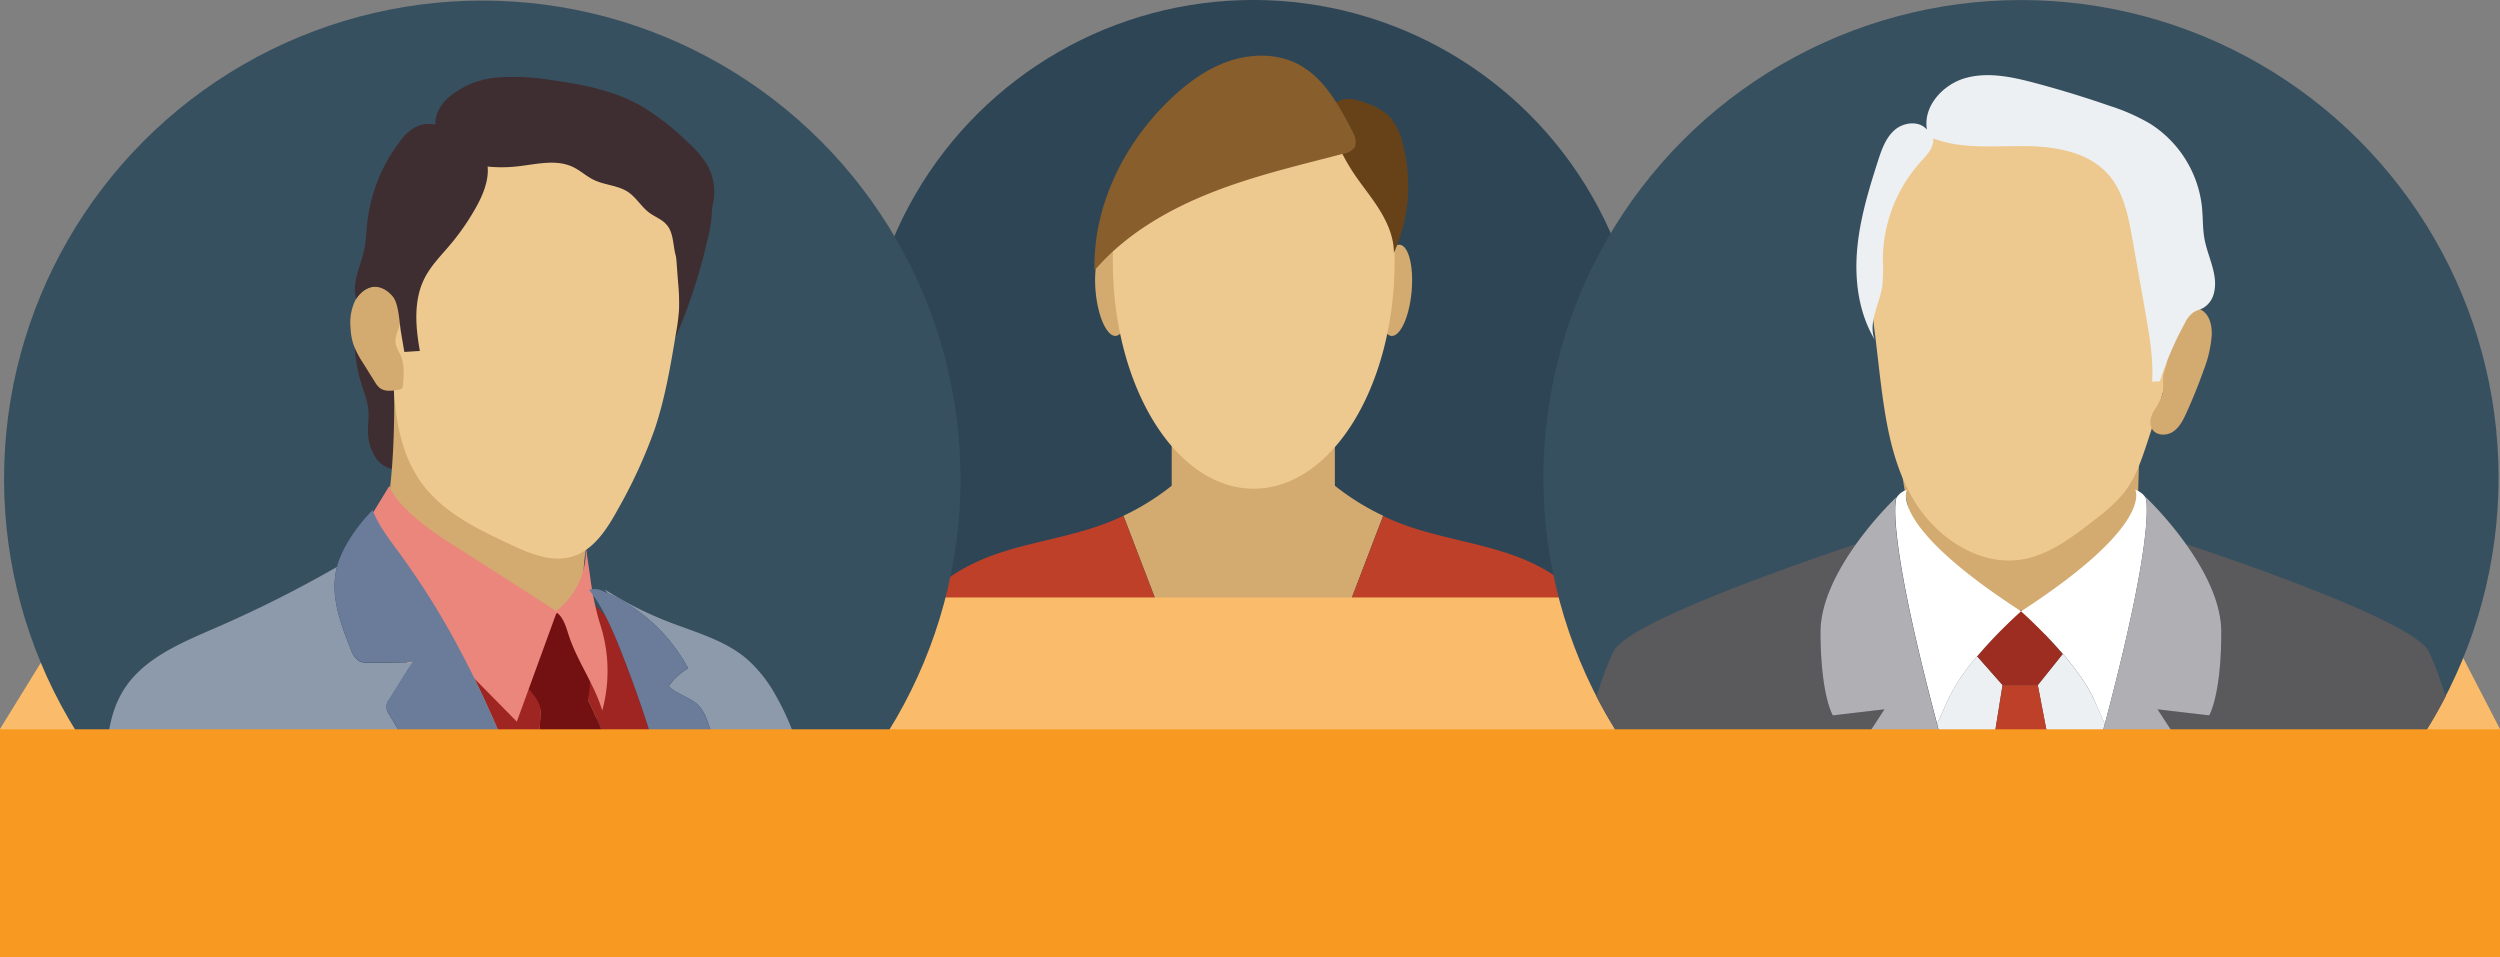 <svg id="Layer_1" data-name="Layer 1" xmlns="http://www.w3.org/2000/svg" viewBox="0 0 619.46 237.15"><rect x="0" y="0" width="619.46" height="237.15" fill="#808080" stroke="none"/><defs><style>.cls-1{fill:#fabc6a;}.cls-2{fill:#2e4555;}.cls-3{fill:#d3aa6f;}.cls-4{fill:#0b2c48;}.cls-5{fill:#bf4028;}.cls-6{fill:#eec98f;}.cls-7{fill:#674219;}.cls-8{fill:#885e2c;}.cls-9{fill:#37505f;}.cls-10{fill:#3f2e31;}.cls-11{fill:#9e2521;}.cls-12{fill:#731012;}.cls-13{fill:#eb867c;}.cls-14{fill:none;}.cls-15{fill:#8d9aac;}.cls-16{fill:#6b7c9a;}.cls-17{fill:#edf0f2;}.cls-18{fill:#1f1e24;}.cls-19{fill:#9e2d21;}.cls-20{fill:#fff;}.cls-21{fill:#5a5a5c;}.cls-22{fill:#b0afb3;}.cls-23{fill:#f89921;}</style></defs><title>interpreting_icons</title><polygon class="cls-1" points="36.16 180.63 0 236.69 0 180.63 36.16 121.97 36.16 180.63"/><circle class="cls-2" cx="310.55" cy="96.81" r="96.81" transform="translate(213.06 407.15) rotate(-89.88)"/><path class="cls-3" d="M342.73,127.8a60.87,60.87,0,0,1-13.92-9.07l-18.26,3.11-18.26-3.11a60.88,60.88,0,0,1-13.92,9.07l13.19,34.4h38Z"/><rect class="cls-3" x="290.33" y="97.43" width="40.43" height="40.3"/><path class="cls-4" d="M317.59,193.38l12-31.18h-38l11.95,31.17A96.45,96.45,0,0,0,317.59,193.38Z"/><path class="cls-5" d="M303.5,193.37,278.36,127.8c-1.53.72-3.1,1.39-4.68,2-8.37,3.12-17.33,4.36-25.82,7.15-7.19,2.36-14.31,6.14-18.88,12A96.82,96.82,0,0,0,303.5,193.37Z"/><path class="cls-5" d="M392.12,149c-4.57-5.89-11.7-9.67-18.89-12-8.49-2.79-17.45-4-25.82-7.15-1.59-.59-3.15-1.26-4.68-2l-25.14,65.58A97,97,0,0,0,392.12,149Z"/><ellipse class="cls-3" cx="275.45" cy="71.94" rx="3.99" ry="11.35" transform="translate(-5.44 25.6) rotate(-5.27)"/><ellipse class="cls-3" cx="345.8" cy="71.94" rx="11.35" ry="3.99" transform="translate(242.4 409.67) rotate(-84.73)"/><path class="cls-6" d="M331.88,33.51c-10.06-.89-19.05.54-29.32,3.61-1.82.54-3.72,1-5.67,1.36C292.44,40,288,41.61,283.6,43.22a9.94,9.94,0,0,1-6,3.31,88.34,88.34,0,0,0-1.86,18.17c0,31.15,15.63,56.39,34.91,56.39s34.91-25.25,34.91-56.39a83.24,83.24,0,0,0-5.33-29.94A41.69,41.69,0,0,1,331.88,33.51Z"/><path class="cls-7" d="M330,26.5c-1.08,1.69-.56,3.91.11,5.81a48.49,48.49,0,0,0,5.25,10.52c2.08,3.14,4.52,6,6.51,9.24s3.52,6.82,3.51,10.59a40.71,40.71,0,0,0,2.17-27.16A14.55,14.55,0,0,0,344,28.58a15.69,15.69,0,0,0-5.62-3.07,12.34,12.34,0,0,0-4.42-1A4.74,4.74,0,0,0,330,26.5Z"/><path class="cls-8" d="M290.16,24.42c4.22-4,9-7.5,14.55-9.33s11.79-1.87,16.95.82C328,19.22,331.73,26,335,32.33c.71,1.36,1.4,3.07.53,4.34a4.31,4.31,0,0,1-2.61,1.4c-11.18,2.92-22.49,5.55-33.22,9.84S278.74,58.25,271.2,67C270.83,51,278.53,35.42,290.16,24.42Z"/><rect class="cls-1" x="144.98" y="148.04" width="330.64" height="62.51"/><circle class="cls-9" cx="119.5" cy="118.64" r="118.5"/><path class="cls-10" d="M89.39,94.59c.74,2.45,1.75,4.86,1.91,7.41.09,1.46-.1,2.92-.13,4.39-.07,3.88,1.5,8.29,5.18,9.59,3.47,1.23,7.38-.92,9.53-3.89,3-4.22,3.36-10.43.17-14.54a24.67,24.67,0,0,0-3.12-3.11A87.69,87.69,0,0,1,91.65,82.17c-.9-1.19-2-2.51-3.46-2.59A35.6,35.6,0,0,0,89.39,94.59Z"/><path class="cls-3" d="M134.18,92.68l10.93,9.19a6.84,6.84,0,0,1,2.61,3.36c.31,1.34-.21,2.72-.21,4.09,0,2.63,1.88,5,2.06,7.58a12.37,12.37,0,0,1-.81,4.48c-2.55,8.25-4.71,16.8-4.15,25.41.36,5.5,1.82,10.86,2.82,16.28s1.52,11.08,0,16.38-5.38,10.21-10.72,11.68c-6,1.64-12.28-1.24-17.31-4.84A59.14,59.14,0,0,1,95,138.43c.06-6.18,1.11-12.29,1.75-18.44,1.15-11,1-22.12.85-33.2l20.93-.12a24.71,24.71,0,0,1,7.11.65C128.9,88.28,131.59,90.51,134.18,92.68Z"/><path class="cls-11" d="M113.35,160q1.22,2.26,2.38,4.54l.5,1q1.06,2.11,2.09,4.23l.32.66q1.08,2.25,2.11,4.53l.64,1.41q1,2.16,1.91,4.34l.67,1.57q.69,1.63,1.37,3.27l.79,1.93q.75,1.87,1.49,3.74l.89,2.3q.5,1.3,1,2.61.72,1.92,1.43,3.85l.61,1.69q1.11,3.06,2.18,6.14a256.58,256.58,0,0,1,.56-35.29c3.58-1,7.51-2.52,10.95-1.08-.2,1,1.09,3.22,1.5,4.15q9.32,21.32,16.5,43.5a39.3,39.3,0,0,1,1.54,5.8,23.5,23.5,0,0,0,.75,3q3-1.25,5.84-2.66A302.64,302.64,0,0,0,153.76,161c-1.09-2.74-2.23-5.47-3.57-8.09a17.33,17.33,0,0,0-5.69-4.85c-3.3,4.71-10,5-15.75,5.14q-9.29.18-18.54,1.21c.89,1.55,1.76,3.11,2.62,4.68Z"/><path class="cls-10" d="M164,90.9c-.5-15.24-1.44-30.46-2.39-45.68l-.47-7.63c-.11-1.74-.32-3.7-1.69-4.79,1.77-1.12,3.89.56,5.64,1.71s3.94,1.89,5.73,3.13c3.3,2.29,5.1,6.29,5.56,10.28a35.44,35.44,0,0,1-1.18,11.93A138.38,138.38,0,0,1,164,90.9Z"/><path class="cls-12" d="M140.87,151.08c1.34.46,1.36,2.28,1.68,3.66.43,1.88,1.82,3.39,2.59,5.16a16.72,16.72,0,0,1,1,6.29,26.55,26.55,0,0,1-.49,7.32,15.67,15.67,0,0,0-11.68,2.29c-.68-3.81-4.63-6.07-6.52-9.45a2.11,2.11,0,0,1-.33-1,2.38,2.38,0,0,1,.39-1.13,43.87,43.87,0,0,1,5-7.72,22,22,0,0,1,6.21-5A2.87,2.87,0,0,1,140.87,151.08Z"/><path class="cls-13" d="M96.49,120.37s.94,5.24,14.91,14.11S138,151.54,138,151.54l-9.94,27.27L92.33,142.53l-1.48-12.9Z"/><path class="cls-13" d="M149.19,156.28c-.31-1.12-.68-2.23-1-3.36a79,79,0,0,1-2-10.29l-1.07-7.44a18.74,18.74,0,0,1-7.51,16.36c2,1.24,2.62,3.75,3.36,6,2.13,6.42,6.29,12,8.26,18.51A37.4,37.4,0,0,0,149.19,156.28Z"/><path class="cls-6" d="M98,72c1.7-11.61,7.57-22.29,15-31.39,2.49-3,5.24-6,8.74-7.79,3.74-1.92,8.06-2.36,12.27-2.53,4.63-.18,9.27-.07,13.91,0,2.87.07,5.82.16,8.47,1.26,4,1.64,6.76,5.37,8.24,9.38s1.81,8.33,2.14,12.59l1.26,16.59a51.21,51.21,0,0,1,.22,6.64,51.22,51.22,0,0,1-.72,5.63c-1.35,8.1-2.7,16.23-5.32,24a123.91,123.91,0,0,1-9.14,19.88c-2.67,4.87-6,10.08-11.32,11.66-5.17,1.53-10.6-.81-15.48-3.1-7.82-3.67-15.94-7.57-21.23-14.37-7.33-9.43-7.68-22.3-7.71-34.22A97,97,0,0,1,98,72Z"/><path class="cls-3" d="M93.53,70.84a6,6,0,0,1,5.12,3.29,8.39,8.39,0,0,1,.44,6.2c-.49,1.68-1.41,3.36-1,5.07a13,13,0,0,0,1.11,2.48c1.08,2.36.87,5.07.64,7.66a1.27,1.27,0,0,1-.15.58,1.3,1.3,0,0,1-.91.45c-1.63.3-3.51.54-4.78-.52a5.63,5.63,0,0,1-1.09-1.38q-1.51-2.4-3-4.8a21.86,21.86,0,0,1-2.37-4.62,15.54,15.54,0,0,1-.68-4A12.83,12.83,0,0,1,88,74.49,6.56,6.56,0,0,1,93.53,70.84Z"/><path class="cls-10" d="M111.5,60.7c-2.22,2.63-4.7,5.11-6.26,8.16-2.81,5.49-2.3,12-1.2,18.1l-3.85.25-.85-5c-.37-2.21-.54-7-2-8.72-2.17-2.63-6-4-9.12.62-1.09-4.44,1.16-7.92,2.06-12.4.43-2.11.48-4.27.71-6.41a40.5,40.5,0,0,1,8.2-20.38,11.36,11.36,0,0,1,4-3.56c4.06-1.89,8.71.65,12.45,3.1a13.8,13.8,0,0,1,3.88,3.29c2.61,3.68,1,8.79-1.1,12.77A58.85,58.85,0,0,1,111.5,60.7Z"/><path class="cls-10" d="M141.95,41.37c1.84.87,3.35,2.32,5.18,3.2,2.72,1.32,6,1.34,8.49,3,2.05,1.38,3.31,3.7,5.3,5.17,1.37,1,3.08,1.6,4.2,2.88,2,2.22,1.52,5.61,2.53,8.39,4.13-4.21,8.48-8.85,9.23-14.7a13.77,13.77,0,0,0-1.62-8.4,25.59,25.59,0,0,0-5.2-6,60.76,60.76,0,0,0-11.25-8.69C152,22.34,144,20.84,136.23,19.79a53.64,53.64,0,0,0-13.2-.56,21.18,21.18,0,0,0-12,5c-2.3,2.12-4,5.51-2.68,8.34s5.29,3.82,7.2,6.46a5.73,5.73,0,0,0,1.06,1.31,3.66,3.66,0,0,0,1.6.57,34.62,34.62,0,0,0,9.77.34C132.66,40.77,137.67,39.34,141.95,41.37Z"/><path class="cls-14" d="M113.35,160l-.51-.94Z"/><path class="cls-14" d="M116.23,165.54l-.5-1Z"/><path class="cls-14" d="M130.94,200q-.71-1.93-1.43-3.85Q130.23,198.06,130.94,200Z"/><path class="cls-14" d="M131.55,201.68q1.11,3.06,2.18,6.14h0Q132.66,204.74,131.55,201.68Z"/><path class="cls-14" d="M124,182.28l-.67-1.57Z"/><path class="cls-14" d="M126.13,187.48l-.79-1.93Z"/><path class="cls-14" d="M121.4,176.37l-.64-1.41Z"/><path class="cls-14" d="M128.52,193.53l-.89-2.3Z"/><path class="cls-14" d="M118.65,170.43l-.32-.66Z"/><path class="cls-15" d="M119.5,237.15c3.49,0,7-.16,10.37-.46-4.61-9.67-9.35-19.28-14.66-28.58-6-10.49-12.71-20.56-18.73-31a3,3,0,0,1,.11-4l5.6-9-10.56.16a5.43,5.43,0,0,1-2.53-.37,5.47,5.47,0,0,1-2.23-3.12c-2.6-6.5-5.23-13.6-3.35-20.33A298.16,298.16,0,0,1,53.35,155.6c-8.65,3.77-18.1,7.64-22.95,15.74-3.43,5.74-4,12.69-4.28,19.37,0,.29,0,.57,0,.86A118.3,118.3,0,0,0,119.5,237.15Z"/><path class="cls-15" d="M170.53,165.62a14.3,14.3,0,0,0-4.8,4.43c2.27,2.21,5.85,2.8,7.85,5.26a12.33,12.33,0,0,1,1.84,3.72c2.4,6.65,4.82,13.37,5.81,20.37a99.44,99.44,0,0,1,.67,14.1c0,2,0,4,0,5.95A119,119,0,0,0,202,203.7c-1.75-11-4.29-21.78-9.78-31.37a33.77,33.77,0,0,0-7.1-9c-5.54-4.75-12.87-6.68-19.67-9.33a89.06,89.06,0,0,1-15.69-8c.28.33.56.67.83,1A42.46,42.46,0,0,1,170.53,165.62Z"/><path class="cls-16" d="M171.37,225.22a118.27,118.27,0,0,0,10.48-5.79c0-2,0-4,0-5.95a99.44,99.44,0,0,0-.67-14.1c-1-7-3.41-13.72-5.81-20.37a12.33,12.33,0,0,0-1.84-3.72c-2-2.45-5.58-3-7.85-5.26a14.3,14.3,0,0,1,4.8-4.43A42.46,42.46,0,0,0,150.6,147l-1-.44a4.67,4.67,0,0,0-3.61-.4,41.73,41.73,0,0,1,4.19,6.74c1.33,2.62,2.48,5.36,3.57,8.09A302.64,302.64,0,0,1,171.37,225.22Z"/><path class="cls-12" d="M133.73,207.82c3.06,8.82,5.9,17.73,8.67,26.63-2.77-8.9-5.61-17.81-8.67-26.63Z"/><path class="cls-12" d="M163.24,219.1q-7.17-22.14-16.5-43.5c-.41-.93-1.71-3.16-1.5-4.15-3.44-1.43-7.37,0-10.95,1.08a256.58,256.58,0,0,0-.56,35.29c3.06,8.82,5.91,17.73,8.67,26.63l.14.45a117.62,117.62,0,0,0,23-7,23.5,23.5,0,0,1-.75-3A39.3,39.3,0,0,0,163.24,219.1Z"/><path class="cls-16" d="M86.87,160.69a5.47,5.47,0,0,0,2.23,3.12,5.43,5.43,0,0,0,2.53.37l10.56-.16-5.6,9a3,3,0,0,0-.11,4c6,10.48,12.74,20.55,18.73,31,5.32,9.3,10.05,18.91,14.66,28.58a118.44,118.44,0,0,0,12.67-1.79l-.14-.45c-2.77-8.9-5.61-17.81-8.67-26.63q-1.07-3.08-2.18-6.14l-.61-1.69q-.71-1.93-1.43-3.85-.49-1.31-1-2.61l-.89-2.3q-.74-1.88-1.49-3.74l-.79-1.93q-.67-1.64-1.37-3.27l-.67-1.57q-.94-2.18-1.91-4.34l-.64-1.41q-1-2.27-2.11-4.53l-.32-.66q-1-2.13-2.09-4.23l-.5-1q-1.17-2.28-2.38-4.54l-.51-.94c-.86-1.57-1.72-3.13-2.62-4.68A191.93,191.93,0,0,0,98.93,137c-2.47-3.37-5.08-6.71-6.62-10.59-3.65,3.75-7.3,8.78-8.75,13.81l0,.15C81.64,147.09,84.27,154.19,86.87,160.69Z"/><path class="cls-16" d="M127.62,191.23q-.73-1.88-1.49-3.74Q126.89,189.35,127.62,191.23Z"/><path class="cls-16" d="M129.51,196.14q-.49-1.31-1-2.61Q129,194.83,129.51,196.14Z"/><path class="cls-16" d="M131.55,201.68l-.61-1.69Z"/><path class="cls-16" d="M142.4,234.45l.14.45h0Z"/><path class="cls-16" d="M110.22,154.39c.89,1.55,1.76,3.11,2.62,4.68C112,157.5,111.11,155.94,110.22,154.39Z"/><path class="cls-16" d="M142.54,234.9l.2.65-.2-.65Z"/><path class="cls-16" d="M123.31,180.71q-.94-2.18-1.91-4.34Q122.37,178.53,123.31,180.71Z"/><path class="cls-16" d="M115.73,164.55q-1.17-2.28-2.38-4.54Q114.57,162.27,115.73,164.55Z"/><path class="cls-16" d="M120.76,175q-1-2.27-2.11-4.53Q119.72,172.69,120.76,175Z"/><path class="cls-16" d="M125.34,185.55q-.67-1.64-1.37-3.27Q124.67,183.91,125.34,185.55Z"/><path class="cls-16" d="M118.33,169.78q-1-2.13-2.09-4.23Q117.3,167.65,118.33,169.78Z"/><line class="cls-14" y1="180.71" x2="13.02" y2="172.7"/><polygon class="cls-1" points="619.46 180.66 590.45 124.62 590.45 178.66 619.46 233.13 619.46 180.66"/><circle class="cls-9" cx="500.77" cy="118.35" r="118.34"/><path class="cls-3" d="M497.64,156.33a65.27,65.27,0,0,0,8.54.77,33.71,33.71,0,0,0,15.38-3.67,15.09,15.09,0,0,0,3.87-2.65c3.39-3.4,3.74-8.64,3.89-13.39l1.11-36.4-36,4.79c-8,1.06-16.07,2.15-23.58,5.05.27,12.89,4.73,25.3,9.14,37.44a9.48,9.48,0,0,0,1.62,3.16,8.23,8.23,0,0,0,3.1,2C488.8,155.09,493.24,155.73,497.64,156.33Z"/><path class="cls-6" d="M469.52,40.13a30.33,30.33,0,0,0-1.84,5.22c-2.14,7.58-4,15.32-4.09,23.19a109.21,109.21,0,0,0,1.06,14.66q.51,4.28,1,8.56c1.32,11,2.78,22.32,8.38,31.87s16.47,16.91,27.35,14.93c6.37-1.16,11.76-5.22,16.89-9.17,3-2.31,6-4.65,8.31-7.69,2.63-3.52,4.06-7.77,5.44-11.95,4.5-13.65,8.87-27.73,8.05-42.08s-7.93-29.21-20.94-35.3c-6.16-2.89-13.1-3.61-19.89-3.89-5.64-.23-11.38-.17-16.78,1.49S472,35.07,469.52,40.13Z"/><path class="cls-3" d="M536.92,89.85c.44-2.65-1.16-5.25-1.08-7.93a5.23,5.23,0,0,1,3.22-4.81c.66-.23,1.36-.29,2-.45.51-.12,1-.31,1.51-.39a4.32,4.32,0,0,1,3.2.72c1.84,1.31,2.36,3.83,2.26,6.09a29.84,29.84,0,0,1-2,8.64q-1.91,5.38-4.27,10.58c-.8,1.77-1.72,3.61-3.34,4.68s-4.17,1-5.17-.69c-.81-1.33-.34-3.07.41-4.43a17.66,17.66,0,0,0,2.15-4.12c.39-1.61,0-3.33.28-5C536.31,91.78,536.76,90.85,536.92,89.85Z"/><path class="cls-17" d="M511.13,162l-6.2,7.75,7.82,40.72c3.53-11.9,6.42-22.19,8.79-31.1-.53-1.14-1.35-3-2.6-5.86C517.32,169.79,514.27,165.67,511.13,162Z"/><path class="cls-17" d="M489.9,162.61a47.89,47.89,0,0,0-7.31,10.92c-1.25,2.89-2.07,4.72-2.6,5.86,2.5,9.39,5.57,20.33,9.37,33l6.84-42.67Z"/><path class="cls-18" d="M501,151.27h-.52l.26.17Z"/><path class="cls-19" d="M504.93,169.77l6.2-7.75a122.09,122.09,0,0,0-10.37-10.58,121.43,121.43,0,0,0-10.87,11.16l6.3,7.16Z"/><path class="cls-20" d="M480,179.39c.53-1.14,1.35-3,2.6-5.86a47.89,47.89,0,0,1,7.31-10.92,121.43,121.43,0,0,1,10.87-11.16l-.26-.17c-33-21.42-28-29.92-28-29.92a4.63,4.63,0,0,0-2.61,2C469.45,124.89,468.11,134.67,480,179.39Z"/><path class="cls-20" d="M511.13,162c3.14,3.65,6.18,7.77,7.81,11.51,1.25,2.89,2.07,4.72,2.6,5.86,11.88-44.73,10.55-54.5,10.14-56a4.63,4.63,0,0,0-2.61-2s4.9,8.51-28,29.92l-.26.17A122.09,122.09,0,0,1,511.13,162Z"/><path class="cls-17" d="M543.45,77.42c.79-.51,1.73-.7,2.55-1.16a5.83,5.83,0,0,0,2.6-3.74c1.09-4.4-1.51-8.79-2.35-13.24-.49-2.63-.37-5.33-.64-8a28,28,0,0,0-12.88-20.65,49.87,49.87,0,0,0-10.07-4.43q-9.09-3.15-18.39-5.63c-5.64-1.5-11.64-2.81-17.26-1.23s-10.57,7.05-9.54,12.8c-1.88-2.3-5.75-1.89-8,.07s-3.26,4.93-4.17,7.76c-2.32,7.23-4.53,14.56-5.15,22.13s.45,15.46,4.33,22c-1.61-4.25,1.26-8.78,1.93-13.28a44.58,44.58,0,0,0,.13-6.54A36.39,36.39,0,0,1,476,40c1.5-1.65,3.29-3.5,3-5.71,7.07,2.69,14.92,1.86,22.49,1.9s15.86,1.35,20.88,7c3.82,4.32,5,10.31,6,16l3.22,18.17c1,5.69,2,11.44,1.69,17.21l1.9-.1a82,82,0,0,1,6.16-14.34A7.14,7.14,0,0,1,543.45,77.42Z"/><path class="cls-5" d="M500.77,236.69c1.34,0,2.67,0,4-.07q4.45-14.19,8-26.12l-7.82-40.72H496.2l-6.84,42.67q3.32,11.14,7.4,24.18C498.1,236.66,499.43,236.69,500.77,236.69Z"/><path class="cls-21" d="M476,234.1c-11.07-21.7-19.65-42.17-19.65-42.17l10.53-16.17-12.79,1.5s-3-4.89-3-20.68c0-7.52,4.26-15.47,8.73-21.73C447,139.14,404.45,153.76,400,161.09c-1,1.69-2.59,5.81-4.43,11.47A118.53,118.53,0,0,0,476,234.1Z"/><path class="cls-22" d="M454.14,177.26l12.79-1.5-10.53,16.17S465,212.4,476,234.1a118.54,118.54,0,0,0,20.72,2.52q-4.09-13-7.4-24.18c-3.79-12.72-6.87-23.66-9.37-33-11.88-44.73-10.55-54.5-10.14-56a1.49,1.49,0,0,1,.08-.25,88.15,88.15,0,0,0-10.07,11.74c-4.47,6.26-8.73,14.21-8.73,21.73C451.13,172.37,454.14,177.26,454.14,177.26Z"/><path class="cls-21" d="M547.4,177.26l-12.79-1.5,10.53,16.17s-8.58,20.47-19.65,42.17A118.53,118.53,0,0,0,606,172.56c-1.84-5.66-3.4-9.78-4.43-11.47-4.46-7.33-47-22-59.88-26.24,4.47,6.26,8.73,14.21,8.73,21.73C550.41,172.37,547.4,177.26,547.4,177.26Z"/><path class="cls-22" d="M525.49,234.1c11.07-21.7,19.65-42.17,19.65-42.17l-10.53-16.17,12.79,1.5s3-4.89,3-20.68c0-7.52-4.26-15.47-8.73-21.73a88.15,88.15,0,0,0-10.07-11.74,1.51,1.51,0,0,1,.08.25c.4,1.54,1.74,11.31-10.14,56-2.37,8.91-5.26,19.2-8.79,31.1q-3.54,11.95-8,26.12A118.54,118.54,0,0,0,525.49,234.1Z"/><rect class="cls-23" y="180.71" width="619.46" height="56.44"/></svg>